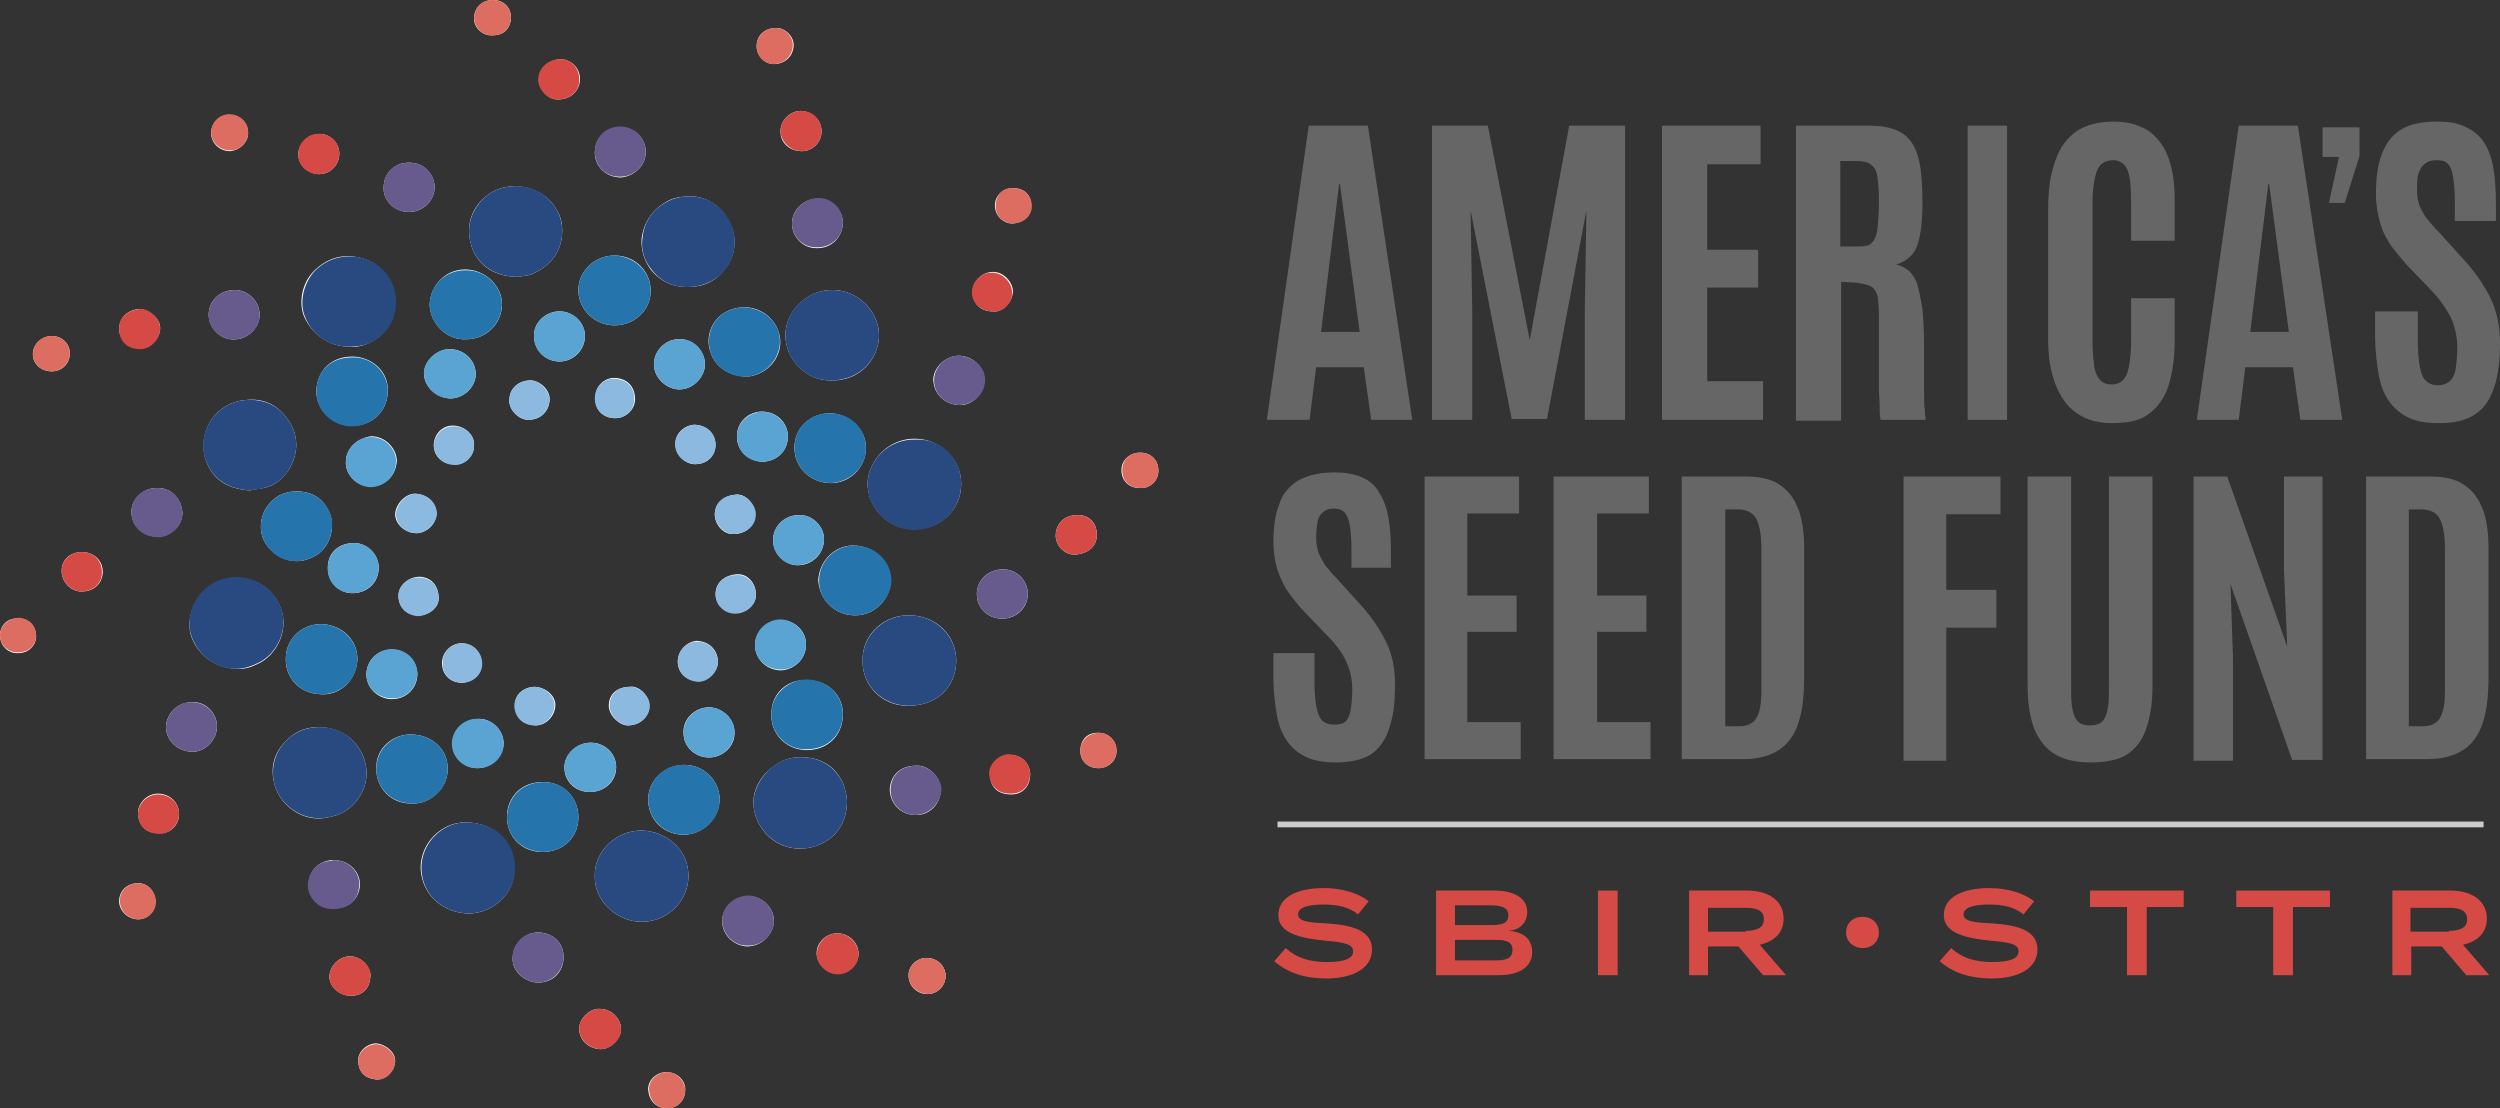 <?xml version="1.0" encoding="UTF-8" standalone="no"?>
<!-- Generator: Adobe Illustrator 25.4.1, SVG Export Plug-In . SVG Version: 6.00 Build 0)  -->

<svg
   version="1.1"
   id="Layer_1"
   x="0px"
   y="0px"
   viewBox="0 0 304.3 134.906"
   xml:space="preserve"
   sodipodi:docname="SBIR-STTR-Logo.svg"
   width="304.3"
   height="134.906"
   inkscape:version="1.3.2 (091e20e, 2023-11-25)"
   xmlns:inkscape="http://www.inkscape.org/namespaces/inkscape"
   xmlns:sodipodi="http://sodipodi.sourceforge.net/DTD/sodipodi-0.dtd"
   xmlns="http://www.w3.org/2000/svg"
   xmlns:svg="http://www.w3.org/2000/svg"><rect x="0" y="0" width="304.3" height="134.906" fill="#333333" stroke="none"/><defs
   id="defs155">
	
	
	
	
	
</defs><sodipodi:namedview
   id="namedview155"
   pagecolor="#ffffff"
   bordercolor="#000000"
   borderopacity="0.25"
   inkscape:showpageshadow="2"
   inkscape:pageopacity="0.0"
   inkscape:pagecheckerboard="0"
   inkscape:deskcolor="#d1d1d1"
   inkscape:zoom="0.82638889"
   inkscape:cx="393.88235"
   inkscape:cy="66.554622"
   inkscape:window-width="1312"
   inkscape:window-height="449"
   inkscape:window-x="0"
   inkscape:window-y="25"
   inkscape:window-maximized="0"
   inkscape:current-layer="Layer_1" />
<style
   type="text/css"
   id="style1">
	.st0{fill:#D64A46;}
	.st1{fill:#CC0000;}
	.st2{fill:#002E6D;}
	.st3{fill:#FFFFFF;}
	.st4{fill:#284A81;}
	.st5{fill:#2674AC;}
	.st6{fill:#5AA4D4;}
	.st7{fill:#665B8C;}
	.st8{fill:#8BB9DF;}
	.st9{fill:#DE6D61;}
	.st10{fill:#666666;}
	.st11{fill:#CCCCCC;}
</style>
<g
   id="g128"
   transform="translate(-3.1,-2.1)">
		<path
   class="st3"
   d="m 42,90.6 c -1.5,0 -2.7,0.4 -3.8,1.4 -1.5,1.4 -2.2,3 -1.8,5.1 0.5,2.9 3.5,5.2 6.6,4.5 1,-0.2 1.9,-0.5 2.7,-1.2 2,-1.7 2.6,-4.3 1.4,-6.7 -1.1,-2 -2.8,-3 -5.1,-3.1 z M 32,83.5 c 0.8,0.1 1.7,-0.2 2.5,-0.6 2.2,-1 3.8,-4 2.8,-6.7 -1.1,-3.1 -4.7,-4.7 -7.9,-3.2 -2.3,1.1 -3.7,3.9 -3.1,6.3 0.7,2.4 3,4.2 5.7,4.2 z m 72.3,-35.1 c 3.4,0.1 5.7,-2.5 5.8,-5.4 0,-3 -2.5,-5.5 -5.5,-5.6 -3.4,-0.1 -5.9,2.7 -5.9,5.5 0,2.9 2.5,5.6 5.6,5.5 z m -28.8,60.3 c -0.1,3.1 2.7,5.5 5.5,5.6 3.3,0.1 5.9,-2.5 5.9,-5.6 0,-3.2 -2.7,-5.4 -5.6,-5.5 -3.2,-0.1 -5.9,2.6 -5.8,5.5 z M 66.2,35.8 c 0.3,-0.1 1,-0.1 1.6,-0.3 2,-0.9 3.4,-2.3 3.7,-4.6 0.1,-1.1 0,-2.1 -0.5,-3 -1.1,-2.2 -3.4,-3.3 -5.8,-3.1 -1.2,0.1 -2.3,0.6 -3.2,1.4 -1.7,1.6 -2.2,3.6 -1.5,5.9 0.8,2.4 2.9,3.7 5.7,3.7 z m -20.5,8.5 c 0.7,0.1 1.5,-0.1 2.2,-0.4 C 50,43 51.3,41 51.2,38.7 51.1,36 49.3,33.9 46.6,33.4 c -2,-0.4 -3.8,0.2 -5.3,1.7 -1.4,1.4 -1.9,3.7 -1.2,5.5 1,2.2 3,3.7 5.6,3.7 z M 33.5,61.8 c 0.4,-0.1 1.1,-0.2 1.7,-0.3 1.4,-0.3 2.4,-1.2 3.1,-2.3 1.1,-1.9 1.2,-3.9 0,-5.8 -1.3,-2 -3.1,-2.9 -5.4,-2.6 -1.2,0.1 -2.3,0.6 -3.2,1.4 -1.8,1.6 -2.3,4.2 -1.4,6.3 0.9,2.1 2.6,3.1 5.2,3.3 z M 120.1,61 c 0,-2.9 -2.4,-5.4 -5.5,-5.5 -3.3,-0.1 -5.8,2.6 -5.9,5.4 0,3.1 2.6,5.6 5.5,5.6 3.4,0.1 5.9,-2.4 5.9,-5.5 z m -12,21.5 c -0.1,3 2.4,5.6 5.6,5.5 3.3,0 5.7,-2.1 5.8,-5.4 0,-3.1 -2.3,-5.4 -5.4,-5.6 -3.3,-0.2 -6.1,2.3 -6,5.5 z m -47.9,30.8 c 3,-0.1 5.7,-2.5 5.5,-5.7 -0.1,-3.1 -2.4,-5.3 -5.8,-5.4 -3,-0.1 -5.7,2.5 -5.6,5.7 0.2,3 2.5,5.3 5.9,5.4 z m 46,-13.5 c 0,-0.8 -0.2,-1.6 -0.5,-2.4 -0.9,-1.9 -2.4,-2.9 -4.4,-3.1 -1.9,-0.2 -3.5,0.4 -4.9,1.8 -1.4,1.5 -2,3.3 -1.3,5.4 1.2,3.4 4.8,4.8 8,3.3 2,-1 3,-2.7 3.1,-5 z M 87.5,26 c -1.3,0 -2.2,0.1 -3,0.5 -1.9,1 -3,2.5 -3.3,4.6 -0.1,1.4 0.3,2.7 1.1,3.8 1.3,1.6 3,2.3 5.1,2.1 1.6,-0.1 2.9,-0.8 3.9,-2.1 1.4,-1.6 1.6,-4.1 0.5,-5.9 -0.9,-1.8 -2.5,-2.8 -4.3,-3 z m -5.2,11.5 c 0,-2.4 -1.9,-4.3 -4.4,-4.3 -2.4,0 -4.4,1.9 -4.4,4.2 0,2.4 2,4.3 4.4,4.3 2.4,0 4.4,-1.8 4.4,-4.2 z m -22.5,5.9 c 2.5,0 4.4,-1.9 4.4,-4.3 0,-2.2 -2,-4.1 -4.3,-4.2 -2.6,-0.1 -4.4,2 -4.5,4.2 0,2.3 2,4.4 4.4,4.3 z M 46.6,82.5 C 46.7,80.2 45,78.4 42.7,78.1 40,77.8 38,79.8 37.9,82 c -0.2,2.4 1.5,4.5 4.2,4.6 2.3,0.2 4.3,-1.6 4.5,-4.1 z M 97,89.1 c -0.1,2.2 1.7,4.3 4.3,4.3 2.5,0 4.3,-1.7 4.4,-4.2 0.1,-2.4 -1.8,-4.3 -4.3,-4.3 -2.5,-0.2 -4.5,1.7 -4.4,4.2 z m -32.2,12.5 c 0.1,2.6 2,4.2 4.3,4.2 2.7,0 4.4,-1.9 4.4,-4.2 0,-2.6 -2,-4.3 -4.2,-4.3 -2.6,-0.1 -4.5,1.7 -4.5,4.3 z M 107.2,77 c 2.4,0 4.2,-2 4.3,-4 0.1,-2.5 -1.9,-4.5 -4.6,-4.5 -2.2,0 -4.1,1.9 -4.2,4.2 0.1,2.3 1.9,4.3 4.5,4.3 z m -68,-6.6 c 0.3,0 0.6,0 0.9,-0.1 1.6,-0.4 2.7,-1.3 3.2,-2.9 0.5,-1.6 0.1,-3.1 -1,-4.3 -1.4,-1.5 -4.4,-1.6 -5.9,-0.2 -1.4,1.2 -1.8,2.9 -1.4,4.4 0.5,1.7 2.3,3.1 4.2,3.1 z m 47.2,24.8 c -2.4,0 -4.5,1.9 -4.4,4.4 0.1,2.4 2,4.1 4.3,4.1 2.4,0 4.4,-2 4.4,-4.4 -0.1,-2.3 -2,-4.1 -4.3,-4.1 z m 17.7,-34.3 c 2.3,0.1 4.4,-1.8 4.4,-4.3 0,-2.3 -2,-4.1 -4.3,-4.2 -2.5,0 -4.4,1.8 -4.4,4.2 0,2.3 1.8,4.2 4.3,4.3 z M 50.3,49.7 c 0.1,-2.6 -2.2,-4.2 -4.3,-4.2 -2.6,0 -4.3,1.7 -4.4,4.2 0,2.3 2,4.2 4.3,4.2 2.5,0.1 4.4,-1.8 4.4,-4.2 z M 93.7,39.5 c -0.8,0 -1.6,0.2 -2.3,0.6 -1.7,0.9 -2.5,3.1 -1.8,4.9 0.7,2.2 3,3.1 4.8,2.9 2.6,-0.4 4.4,-3.1 3.4,-5.6 -0.6,-1.6 -2.2,-2.8 -4.1,-2.8 z M 53.3,99.9 c 2,0.1 4.3,-1.7 4.3,-4.2 0,-2.5 -2,-4.1 -4.3,-4.2 -2.4,-0.1 -4.5,1.7 -4.4,4.2 0,2.2 1.7,4.3 4.4,4.2 z M 71.2,40 c -1.7,0 -3.2,1.4 -3.1,3.1 0.1,1.8 1.5,3 3.1,3 1.7,0 3.1,-1.4 3.1,-3.1 0,-1.6 -1.4,-3 -3.1,-3 z m 18.2,54.3 c 1.7,0 3.2,-1.4 3.1,-3.1 0,-1.6 -1.5,-3 -3.1,-3 -1.7,0 -3.2,1.4 -3.1,3.1 0,1.8 1.5,3 3.1,3 z M 52.9,27.9 c 1.7,0 3.1,-1.4 3.1,-3 0,-1.5 -1.2,-3 -3.1,-3 -1.8,0 -3.1,1.3 -3.1,3 -0.1,1.5 1.2,3 3.1,3 z M 43,71.2 c 0,1.7 1.3,3.1 3,3.1 1.8,0 3.2,-1.3 3.2,-3.1 0,-1.6 -1.4,-3 -3,-3 -1.9,0 -3.2,1.2 -3.2,3 z M 31.5,43.4 c 1.6,0.1 3.2,-1.3 3.2,-3 0,-1.6 -1.4,-3 -3,-3 -1.8,0 -3.2,1.3 -3.2,3 0,1.8 1.7,3.1 3,3 z m 43.4,55.1 c 1.8,0 3.2,-1.3 3.2,-3 0,-1.7 -1.4,-3 -3.1,-3 -1.7,0 -3.2,1.4 -3.2,3 0,1.7 1.3,3 3.1,3 z m -9.4,20.2 c -0.1,1.7 1.6,3 3.1,3 1.8,0 3.1,-1.3 3.1,-3.1 0,-1.9 -1.5,-3 -3.1,-3 -1.9,0 -3.1,1.7 -3.1,3.1 z M 57.9,50.6 c 1.6,0 3,-1.3 3.1,-2.8 0.1,-1.6 -1.2,-3.2 -3.2,-3.2 -1.5,0 -3,1.4 -3.1,2.9 0,1.6 1.4,3 3.2,3.1 z m 27.9,-7.2 c -1.5,-0.1 -3.2,1.3 -3.1,3.2 0.1,1.6 1.6,2.9 3.1,2.9 1.8,0 3.2,-1.7 3.1,-3.2 -0.1,-1.6 -1.5,-3 -3.1,-2.9 z m 14.5,21.4 c -1.7,0 -3.2,1.4 -3.1,3.2 0.1,1.6 1.5,2.9 3,2.9 1.8,0 3.2,-1.4 3.2,-3.2 0,-1.5 -1.4,-3 -3.1,-2.9 z m 24.8,12.6 c 1.7,0 3.1,-1.3 3.1,-3 0,-1.7 -1.4,-3 -3,-3 -1.8,0 -3.2,1.3 -3.2,3 0,1.7 1.3,3 3.1,3 z M 64.4,92.6 c 0,-1.6 -1.4,-3 -3,-3 -1.8,0 -3.2,1.4 -3.2,3 0,1.7 1.4,3 3,3 1.9,0 3.2,-1.7 3.2,-3 z M 47.7,84.2 c 0,1.7 1.5,3 3.1,3 1.9,0 3.1,-1.5 3.1,-3 0,-1.7 -1.4,-3 -3.1,-3 -1.7,-0.1 -3.1,1.3 -3.1,3 z m 53.5,-3.6 c 0.1,-1.6 -1.4,-3.1 -3.1,-3 -1.6,0 -3.1,1.4 -3.1,3 0,1.8 1.5,3.1 3.2,3.1 1.5,-0.1 3,-1.3 3,-3.1 z m -19.5,-60 c 0,-1.7 -1.4,-3.1 -3.3,-3 -1.5,0.1 -2.9,1.2 -2.9,3.1 0,1.5 1.2,3 3.2,3 1.4,-0.1 3,-1.3 3,-3.1 z m 38.1,30.8 c 1.6,0.1 3,-1.3 3.1,-2.8 0.1,-1.9 -1.5,-3.2 -3.1,-3.2 -1.5,0 -3,1.3 -3.1,2.8 0,1.8 1.3,3.1 3.1,3.2 z M 99.5,29.3 c 0,1.6 1.3,3 2.9,3 2,0.1 3.2,-1.4 3.3,-3 0,-1.6 -1.3,-3 -2.9,-3 -1.9,-0.1 -3.3,1.4 -3.3,3 z m -2.2,84.9 c 0,-1.6 -1.4,-3 -3,-3 -2,0 -3.3,1.5 -3.3,3 0,1.7 1.4,3 3,3.1 2.1,0 3.3,-1.8 3.3,-3.1 z M 96,58.3 c 1.7,-0.1 3,-1.3 3,-3.1 0,-1.4 -1.1,-3 -3.2,-3 -1.5,0 -3,1.2 -3,3 0,1.8 1.4,3.1 3.2,3.1 z M 26.5,87.6 c -1.8,-0.1 -3.1,1.4 -3.2,2.9 0,1.7 1.3,3 3.1,3.1 1.6,0.1 3.1,-1.4 3.1,-3 0.1,-1.6 -1.4,-3.2 -3,-3 z m 88,13.7 c 1.7,0.1 3.2,-1.4 3.1,-3.2 -0.1,-1.5 -1.5,-2.9 -3,-2.8 -2.2,0 -3.2,1.5 -3.2,3 0.1,1.7 1.4,3 3.1,3 z m -70.7,5.5 c -0.1,0 -0.2,0 -0.3,0 -1.5,0.1 -2.6,1.1 -2.8,2.6 -0.2,1.3 0.7,2.8 2,3.1 0.5,0.1 1.1,0.2 1.7,0.1 1.4,-0.2 2.3,-1.2 2.5,-2.5 0.2,-1.8 -1.3,-3.3 -3.1,-3.3 z m 1.4,-48.5 c -0.1,1.4 1.2,3.1 3.2,3 1.6,-0.1 2.9,-1.3 3,-3.1 0,-1.5 -1.4,-3 -3.1,-3 -1.7,0.2 -3.1,1.5 -3.1,3.1 z m -23.1,3.2 c -1.4,0 -3,1.2 -3,2.9 0,1.7 1.4,3.1 3.3,3 1.2,0 2.9,-1.1 2.9,-2.9 -0.1,-1.6 -1.3,-3.1 -3.2,-3 z m 54,63.4 c -1.1,-0.1 -2.5,1.1 -2.5,2.4 0,1.4 1.1,2.4 2.5,2.5 1.2,0.1 2.6,-1.2 2.6,-2.5 -0.1,-1.3 -1.2,-2.4 -2.6,-2.4 z m 28.9,-9.2 c -1.3,0 -2.5,1.1 -2.5,2.4 0,1.3 1.2,2.5 2.6,2.5 1.3,0 2.5,-1.1 2.5,-2.4 0,-1.3 -1.1,-2.5 -2.6,-2.5 z m -4.3,-95.2 c 1.3,0 2.4,-1.1 2.4,-2.4 0,-1.3 -1,-2.4 -2.5,-2.5 -1.3,0 -2.5,1.1 -2.5,2.5 0,1.4 1.1,2.4 2.6,2.4 z M 71.1,14.2 c 1.6,0 2.6,-1.2 2.6,-2.5 0,-1.4 -1.2,-2.4 -2.4,-2.4 -1.5,0.1 -2.6,1.2 -2.6,2.6 0,1.1 1.2,2.4 2.4,2.3 z m -26.7,6.6 c 0,-1.3 -1.1,-2.4 -2.4,-2.4 -1.3,0 -2.5,1.1 -2.6,2.4 0,1.4 1.1,2.4 2.5,2.5 1.4,0 2.5,-1.1 2.5,-2.5 z m 89.8,44 c -1.7,0 -2.6,1.2 -2.6,2.5 0,1.3 1.2,2.4 2.4,2.3 1.6,-0.1 2.7,-1.1 2.6,-2.5 0,-1.4 -1.1,-2.4 -2.4,-2.3 z M 24.9,101.2 c 0,-1.4 -1.1,-2.5 -2.6,-2.5 -1.3,0 -2.5,1.2 -2.4,2.5 0.1,1.3 0.9,2.4 2.7,2.3 1.2,0.1 2.3,-1 2.3,-2.3 z M 10.6,71.6 c 0,1.3 1.1,2.5 2.4,2.5 1.7,0 2.5,-1.1 2.6,-2.2 0.1,-1.6 -1.1,-2.5 -2.3,-2.6 -1.6,-0.1 -2.7,0.9 -2.7,2.3 z m 9.5,-31.9 c -1.3,0.1 -2.5,0.9 -2.5,2.5 0.1,1.3 1,2.2 2.6,2.3 1.2,0 2.4,-1.2 2.4,-2.5 0,-1.1 -1.3,-2.2 -2.5,-2.3 z m 28.1,81.2 c 0,-1.2 -1.2,-2.4 -2.5,-2.4 -1.3,0 -2.5,1.2 -2.5,2.5 0,1.2 1.2,2.3 2.6,2.3 1.5,0 2.3,-0.9 2.4,-2.4 z M 128.5,96.3 C 128.4,95 127.5,94 126,94 c -1.3,0 -2.5,1.2 -2.4,2.5 0.1,1.4 0.9,2.3 2.6,2.3 1.3,0 2.3,-0.9 2.3,-2.5 z M 123.9,40 c 1.1,0.2 2.4,-1 2.5,-2.4 0,-1.1 -1.1,-2.5 -2.6,-2.4 -1.2,0.1 -2.3,1.1 -2.3,2.4 0,1.5 1,2.4 2.4,2.4 z M 78,53 c 1.3,0 2.5,-1.1 2.4,-2.5 -0.1,-1.5 -1.1,-2.4 -2.6,-2.4 -1,0 -2.3,0.9 -2.2,2.4 C 75.5,52 76.5,53 78,53 Z M 65.1,50.8 c -0.1,1.1 1.1,2.4 2.3,2.4 1.5,0 2.5,-1 2.6,-2.4 0.1,-1.3 -1.3,-2.4 -2.3,-2.4 -1.5,0 -2.6,1 -2.6,2.4 z m 25,13.9 c 0,1.3 1.1,2.5 2.3,2.4 1.5,0 2.6,-1 2.6,-2.4 0,-1.2 -1.1,-2.5 -2.3,-2.4 -1.4,0.1 -2.5,0.9 -2.6,2.4 z M 53.8,67 c 1,0 2.4,-0.9 2.4,-2.4 0,-1.3 -1,-2.3 -2.5,-2.4 -1.2,-0.1 -2.5,1.3 -2.5,2.5 0,1.2 1.2,2.3 2.6,2.3 z M 87.7,53.8 c -1.2,0 -2.4,1 -2.4,2.3 0,1.5 1.3,2.5 2.4,2.5 1.4,0 2.4,-0.9 2.5,-2.3 0,-1.4 -1,-2.4 -2.5,-2.5 z m -2.1,28.8 c 0,1.4 1,2.3 2.5,2.4 1.1,0 2.4,-1.2 2.4,-2.4 -0.1,-1.4 -1,-2.4 -2.6,-2.5 -1.2,0.1 -2.3,1.2 -2.3,2.5 z M 59.3,80.4 c -1.3,0 -2.4,1.1 -2.4,2.4 0,1.4 1,2.4 2.4,2.4 1.3,0 2.4,-1.1 2.4,-2.3 0,-1.4 -1,-2.5 -2.4,-2.5 z m 1.5,-24.1 c 0.1,-1.2 -1.1,-2.4 -2.6,-2.4 -1.3,0 -2.3,1.1 -2.3,2.4 0,1.2 0.9,2.3 2.6,2.3 1.2,0.1 2.3,-1 2.3,-2.3 z m 34.3,18.1 c 0,-1.3 -1,-2.5 -2.3,-2.4 -1.5,0.1 -2.6,1 -2.6,2.4 0,1.3 1.2,2.3 2.4,2.3 1.3,0.1 2.6,-1 2.5,-2.3 z M 79.8,85.7 c -1.6,0 -2.6,0.9 -2.6,2.3 0,1.2 1.3,2.4 2.3,2.4 1.5,0 2.6,-1 2.6,-2.4 0.1,-1.2 -1.3,-2.5 -2.3,-2.3 z M 51.6,74.6 c 0,1.6 1.2,2.4 2.3,2.4 1.4,0.1 2.7,-1 2.6,-2.2 -0.1,-1.5 -0.9,-2.4 -2.3,-2.5 -1.4,0 -2.6,1.1 -2.6,2.3 z m 16.5,11.1 c -1.4,0.1 -2.4,1 -2.3,2.4 0.1,1.3 1,2.2 2.5,2.3 1.3,0 2.4,-1.2 2.4,-2.5 0,-1.2 -1.3,-2.2 -2.6,-2.2 z m -48.2,23.9 c -1.3,0 -2.3,0.9 -2.3,2.2 0,1.2 1.1,2.2 2.3,2.2 1.2,0 2.1,-1 2.1,-2.2 0,-1.2 -0.9,-2.2 -2.1,-2.2 z M 126.4,25 c -1.2,0 -2.2,0.9 -2.2,2.1 0,1.4 1.2,2.2 2,2.2 1.4,0 2.4,-0.9 2.4,-2.1 0.1,-1.3 -0.8,-2.2 -2.2,-2.2 z M 95.2,7.7 c 0,1.2 1,2.2 2.1,2.2 1.2,0 2.3,-0.8 2.4,-2.2 0.1,-1.1 -1,-2.2 -2.1,-2.2 -1.4,0 -2.4,0.9 -2.4,2.2 z M 33.3,18.3 c 0,-1.2 -1,-2.2 -2.3,-2.2 -1.2,0 -2.2,1 -2.2,2.2 0,1.2 1,2.2 2.3,2.2 1.2,-0.1 2.2,-1.1 2.2,-2.2 z m 101.3,75.2 c 0,1.3 1,2.1 2.2,2.1 1.1,0 2.2,-0.8 2.2,-2.1 0,-1.2 -1,-2.2 -2.1,-2.2 -1.4,-0.1 -2.3,0.8 -2.3,2.2 z m -48.1,41.3 c 0.1,-1 -0.8,-2.2 -2.3,-2.2 -1.2,0 -2.3,1 -2.2,2.2 0.1,1.2 0.9,2.2 2.3,2.2 1.3,0 2.2,-1 2.2,-2.2 z m 57.6,-75.4 c 0,-1.3 -0.9,-2.2 -2.2,-2.2 -1.3,0 -2.3,0.9 -2.3,2.1 0,1.4 1,2.2 2.2,2.2 1.3,0.1 2.3,-0.9 2.3,-2.1 z M 65.3,4.3 c 0,-1.3 -0.9,-2.2 -2.2,-2.2 -1.2,0 -2.2,0.8 -2.3,2.1 -0.1,1.2 1,2.3 2.3,2.2 1.2,0 2.1,-0.7 2.2,-2.1 z m 48.4,116.6 c 0,1.2 1,2.2 2.3,2.2 1.2,0 2.2,-1 2.2,-2.2 0,-1.2 -1,-2.2 -2.3,-2.2 -1.3,0 -2.3,1.1 -2.2,2.2 z M 9.4,47.3 c 1.3,0 2.2,-1 2.2,-2.2 0,-1.2 -1,-2.1 -2.2,-2.1 -1.2,0 -2.3,1 -2.3,2.2 0,1.2 1,2.1 2.3,2.1 z M 3.1,79.4 c 0,1.5 1.2,2.2 2,2.2 1.6,0.1 2.4,-1.1 2.4,-2 0,-1.3 -0.9,-2.2 -2,-2.2 -1.5,-0.2 -2.4,0.9 -2.4,2 z M 49,133.5 c 1.1,0 2.2,-1.1 2.2,-2.3 0,-1 -1.1,-2 -2.3,-2.1 -1.1,0 -2.3,1 -2.2,2.2 0.1,1.4 0.9,2.1 2.3,2.2 z"
   id="path43" />
		<g
   id="g55">
			<path
   class="st4"
   d="m 42,90.6 c 2.3,0 4,1.1 5.1,3.1 1.2,2.4 0.6,5 -1.4,6.7 -0.8,0.7 -1.7,1 -2.7,1.2 -3.1,0.6 -6.1,-1.6 -6.6,-4.5 -0.3,-2 0.3,-3.7 1.8,-5.1 1,-0.9 2.3,-1.4 3.8,-1.4 z"
   id="path44" />
			<path
   class="st4"
   d="m 32,83.5 c -2.7,0.1 -5,-1.8 -5.7,-4.3 -0.6,-2.4 0.7,-5.2 3.1,-6.3 3.2,-1.5 6.8,0.2 7.9,3.2 1,2.7 -0.6,5.7 -2.8,6.7 -0.8,0.4 -1.7,0.7 -2.5,0.7 z"
   id="path45" />
			<path
   class="st4"
   d="m 104.3,48.4 c -3.2,0.1 -5.6,-2.6 -5.6,-5.5 0,-2.9 2.5,-5.6 5.9,-5.5 3,0.1 5.5,2.6 5.5,5.6 -0.1,2.9 -2.4,5.4 -5.8,5.4 z"
   id="path46" />
			<path
   class="st4"
   d="m 75.5,108.7 c -0.1,-2.9 2.6,-5.6 5.8,-5.5 2.9,0.1 5.6,2.3 5.6,5.5 0,3.1 -2.6,5.7 -5.9,5.6 -2.8,-0.1 -5.6,-2.5 -5.5,-5.6 z"
   id="path47" />
			<path
   class="st4"
   d="m 66.2,35.8 c -2.7,0 -4.9,-1.3 -5.7,-3.7 -0.7,-2.2 -0.2,-4.2 1.5,-5.9 0.9,-0.8 2,-1.3 3.2,-1.4 2.4,-0.3 4.7,0.9 5.8,3.1 0.5,1 0.6,2 0.5,3 -0.3,2.3 -1.7,3.7 -3.7,4.6 -0.6,0.2 -1.3,0.2 -1.6,0.3 z"
   id="path48" />
			<path
   class="st4"
   d="m 45.7,44.3 c -2.6,0 -4.6,-1.4 -5.5,-3.7 -0.7,-1.8 -0.1,-4.1 1.2,-5.5 1.5,-1.5 3.3,-2 5.3,-1.7 2.7,0.5 4.5,2.6 4.6,5.3 0.1,2.3 -1.2,4.3 -3.3,5.2 -0.8,0.3 -1.6,0.4 -2.3,0.4 z"
   id="path49" />
			<path
   class="st4"
   d="m 33.5,61.8 c -2.5,-0.2 -4.3,-1.2 -5.2,-3.3 -1,-2.1 -0.4,-4.7 1.4,-6.3 0.9,-0.8 2,-1.3 3.2,-1.4 2.4,-0.2 4.2,0.7 5.4,2.6 1.2,1.9 1.1,3.9 0,5.8 -0.7,1.2 -1.8,2 -3.1,2.3 -0.6,0.2 -1.3,0.2 -1.7,0.3 z"
   id="path50" />
			<path
   class="st4"
   d="m 120.1,61 c 0,3.1 -2.5,5.7 -5.9,5.6 -2.9,-0.1 -5.5,-2.5 -5.5,-5.6 0,-2.8 2.5,-5.5 5.9,-5.4 3.2,-0.1 5.5,2.4 5.5,5.4 z"
   id="path51" />
			<path
   class="st4"
   d="m 108.1,82.5 c -0.1,-3.1 2.7,-5.7 6,-5.5 3,0.2 5.4,2.5 5.4,5.6 -0.1,3.3 -2.5,5.4 -5.8,5.4 -3.2,0 -5.7,-2.5 -5.6,-5.5 z"
   id="path52" />
			<path
   class="st4"
   d="m 60.2,113.3 c -3.4,-0.1 -5.7,-2.4 -5.8,-5.4 -0.1,-3.2 2.6,-5.8 5.6,-5.7 3.4,0.1 5.7,2.3 5.8,5.4 0.1,3.2 -2.6,5.6 -5.6,5.7 z"
   id="path53" />
			<path
   class="st4"
   d="m 106.2,99.8 c -0.1,2.3 -1.1,4 -3.1,5 -3.1,1.5 -6.8,0.1 -8,-3.3 -0.7,-2 -0.1,-3.8 1.3,-5.4 1.3,-1.4 3,-2 4.9,-1.8 2,0.2 3.5,1.3 4.4,3.1 0.3,0.8 0.5,1.6 0.5,2.4 z"
   id="path54" />
			<path
   class="st4"
   d="m 87.5,26 c 1.8,0.2 3.4,1.1 4.4,3 1,1.8 0.8,4.3 -0.5,5.9 -1,1.2 -2.3,1.9 -3.9,2.1 -2.1,0.2 -3.8,-0.4 -5.1,-2.1 -0.9,-1.1 -1.3,-2.4 -1.1,-3.8 0.2,-2.2 1.4,-3.7 3.3,-4.6 0.8,-0.4 1.7,-0.5 2.9,-0.5 z"
   id="path55" />
		</g>
		<g
   id="g67">
			<path
   class="st5"
   d="m 82.3,37.5 c 0,2.4 -2,4.2 -4.4,4.2 -2.4,0 -4.4,-1.9 -4.4,-4.3 0,-2.3 2,-4.2 4.4,-4.2 2.4,0.1 4.4,1.9 4.4,4.3 z"
   id="path56" />
			<path
   class="st5"
   d="m 59.8,43.4 c -2.4,0.1 -4.4,-2 -4.4,-4.2 0,-2.3 1.9,-4.3 4.5,-4.2 2.3,0 4.3,1.9 4.3,4.2 -0.1,2.4 -2,4.2 -4.4,4.2 z"
   id="path57" />
			<path
   class="st5"
   d="m 46.6,82.5 c -0.1,2.4 -2.1,4.2 -4.5,4.1 -2.7,-0.1 -4.4,-2.2 -4.2,-4.6 0.1,-2.2 2.1,-4.2 4.8,-3.9 2.2,0.3 4,2.1 3.9,4.4 z"
   id="path58" />
			<path
   class="st5"
   d="m 97,89.1 c -0.1,-2.4 2,-4.3 4.4,-4.3 2.4,0.1 4.3,1.9 4.3,4.3 -0.1,2.5 -1.9,4.2 -4.4,4.2 -2.6,0.1 -4.4,-2.1 -4.3,-4.2 z"
   id="path59" />
			<path
   class="st5"
   d="m 64.8,101.6 c 0.1,-2.6 1.9,-4.3 4.5,-4.3 2.3,0 4.2,1.7 4.2,4.3 0,2.3 -1.7,4.2 -4.4,4.2 -2.4,-0.1 -4.2,-1.7 -4.3,-4.2 z"
   id="path60" />
			<path
   class="st5"
   d="m 107.2,77 c -2.6,0 -4.5,-2 -4.4,-4.3 0,-2.3 2,-4.2 4.2,-4.2 2.7,0 4.7,2 4.6,4.5 -0.2,2 -2,4 -4.4,4 z"
   id="path61" />
			<path
   class="st5"
   d="m 39.2,70.4 c -2,0.1 -3.7,-1.4 -4.2,-3.1 -0.4,-1.5 0,-3.2 1.4,-4.4 1.5,-1.4 4.5,-1.3 5.9,0.2 1.2,1.2 1.5,2.7 1,4.3 -0.5,1.6 -1.6,2.5 -3.2,2.9 -0.3,0.1 -0.6,0.1 -0.9,0.1 z"
   id="path62" />
			<path
   class="st5"
   d="m 86.4,95.2 c 2.3,0 4.2,1.8 4.3,4.1 0.1,2.4 -1.9,4.4 -4.4,4.4 -2.3,0 -4.2,-1.8 -4.3,-4.1 -0.1,-2.5 2,-4.5 4.4,-4.4 z"
   id="path63" />
			<path
   class="st5"
   d="m 104.1,60.9 c -2.5,-0.1 -4.3,-2 -4.3,-4.3 0,-2.4 1.9,-4.3 4.4,-4.2 2.3,0 4.3,1.8 4.3,4.2 0.1,2.4 -2.1,4.3 -4.4,4.3 z"
   id="path64" />
			<path
   class="st5"
   d="m 50.3,49.7 c 0,2.4 -1.9,4.3 -4.4,4.3 -2.3,0 -4.3,-1.9 -4.3,-4.2 0,-2.6 1.8,-4.2 4.4,-4.2 2.1,-0.1 4.3,1.6 4.3,4.1 z"
   id="path65" />
			<path
   class="st5"
   d="m 93.7,39.5 c 1.9,0.1 3.5,1.2 4.1,2.8 0.9,2.5 -0.9,5.2 -3.4,5.6 -1.8,0.3 -4.1,-0.7 -4.8,-2.9 -0.6,-1.8 0.1,-4 1.8,-4.9 0.7,-0.4 1.5,-0.6 2.3,-0.6 z"
   id="path66" />
			<path
   class="st5"
   d="m 53.3,99.9 c -2.7,0 -4.4,-2 -4.4,-4.2 0,-2.5 2.1,-4.3 4.4,-4.2 2.3,0.1 4.3,1.7 4.3,4.2 0,2.6 -2.3,4.3 -4.3,4.2 z"
   id="path67" />
		</g>
		<g
   id="g80">
			<path
   class="st6"
   d="m 57.9,50.6 c -1.8,0 -3.2,-1.5 -3.2,-3.1 0,-1.5 1.5,-2.9 3.1,-2.9 2,0 3.3,1.6 3.2,3.2 -0.1,1.5 -1.5,2.8 -3.1,2.8 z"
   id="path68" />
			<g
   id="g79">
				<path
   class="st6"
   d="m 71.2,40 c 1.7,0 3.1,1.3 3.1,3 0,1.6 -1.4,3.1 -3.1,3.1 -1.6,0 -3.1,-1.2 -3.1,-3 C 68,41.4 69.5,40 71.2,40 Z"
   id="path69" />
				<path
   class="st6"
   d="m 89.4,94.3 c -1.6,0 -3.1,-1.2 -3.1,-3 0,-1.7 1.4,-3.1 3.1,-3.1 1.7,0 3.1,1.4 3.1,3 0,1.7 -1.4,3.1 -3.1,3.1 z"
   id="path70" />
				<path
   class="st6"
   d="m 43,71.2 c 0,-1.7 1.3,-3 3.2,-3 1.7,0 3,1.4 3,3 0,1.7 -1.4,3.1 -3.2,3.1 -1.8,0 -3.1,-1.4 -3,-3.1 z"
   id="path71" />
				<path
   class="st6"
   d="m 74.9,98.5 c -1.7,0 -3.1,-1.3 -3.1,-3 0,-1.6 1.4,-3 3.2,-3 1.7,0 3.1,1.4 3.1,3 -0.1,1.7 -1.4,3 -3.2,3 z"
   id="path72" />
				<path
   class="st6"
   d="m 85.8,43.4 c 1.6,-0.1 3.1,1.3 3.1,2.9 0.1,1.5 -1.3,3.2 -3.1,3.2 -1.5,0 -3,-1.3 -3.1,-2.9 -0.1,-1.9 1.6,-3.3 3.1,-3.2 z"
   id="path73" />
				<path
   class="st6"
   d="m 100.3,64.8 c 1.7,-0.1 3.1,1.4 3.1,2.9 0,1.7 -1.3,3.1 -3.2,3.2 -1.6,0 -3,-1.3 -3,-2.9 -0.1,-1.8 1.4,-3.2 3.1,-3.2 z"
   id="path74" />
				<path
   class="st6"
   d="m 64.4,92.6 c 0.1,1.4 -1.2,3.1 -3.3,3 -1.6,0 -3,-1.3 -3,-3 0,-1.6 1.4,-3.1 3.2,-3 1.7,0 3.1,1.3 3.1,3 z"
   id="path75" />
				<path
   class="st6"
   d="m 47.7,84.2 c 0,-1.7 1.4,-3.1 3.1,-3.1 1.7,0 3.1,1.3 3.1,3 0,1.5 -1.2,3.1 -3.1,3 -1.6,0 -3.1,-1.2 -3.1,-2.9 z"
   id="path76" />
				<path
   class="st6"
   d="m 101.2,80.6 c 0,1.8 -1.5,3 -3,3 -1.8,0 -3.3,-1.3 -3.2,-3.1 0,-1.6 1.4,-3 3.1,-3 1.6,0 3.2,1.5 3.1,3.1 z"
   id="path77" />
				<path
   class="st6"
   d="m 96,58.3 c -1.9,0 -3.2,-1.3 -3.2,-3.1 0,-1.7 1.5,-2.9 3,-3 2,0 3.2,1.6 3.2,3 0,1.8 -1.3,3 -3,3.1 z"
   id="path78" />
				<path
   class="st6"
   d="m 45.2,58.3 c 0,-1.6 1.4,-3 3,-3 1.7,-0.1 3.2,1.5 3.1,3 0,1.7 -1.3,3 -3,3.1 -1.9,0 -3.2,-1.7 -3.1,-3.1 z"
   id="path79" />
			</g>
		</g>
		<g
   id="g91">
			<path
   class="st7"
   d="m 52.9,27.9 c -1.9,0 -3.2,-1.4 -3.1,-3 0,-1.8 1.3,-3 3.1,-3 2,0 3.1,1.5 3.1,3 0,1.6 -1.4,3 -3.1,3 z"
   id="path80" />
			<path
   class="st7"
   d="m 31.5,43.4 c -1.3,0.1 -3.1,-1.2 -3,-3 0,-1.7 1.4,-3 3.2,-3 1.6,0 3,1.4 3,3 0.1,1.6 -1.5,3.1 -3.2,3 z"
   id="path81" />
			<path
   class="st7"
   d="m 65.5,118.7 c -0.1,-1.4 1.1,-3.1 3.1,-3.1 1.6,0 3.1,1.1 3.1,3 0,1.7 -1.4,3.1 -3.1,3.1 -1.5,0 -3.2,-1.3 -3.1,-3 z"
   id="path82" />
			<path
   class="st7"
   d="m 125.1,77.4 c -1.8,0 -3.1,-1.3 -3.1,-3 0,-1.7 1.4,-3 3.2,-3 1.6,0 3,1.3 3,3 0,1.6 -1.4,3 -3.1,3 z"
   id="path83" />
			<path
   class="st7"
   d="m 81.7,20.6 c 0,1.8 -1.6,3 -3,3 -2,0.1 -3.2,-1.4 -3.2,-3 0,-1.9 1.4,-3 2.9,-3.1 1.8,-0.1 3.3,1.3 3.3,3.1 z"
   id="path84" />
			<path
   class="st7"
   d="m 119.8,51.4 c -1.8,-0.1 -3.1,-1.4 -3,-3.2 0.1,-1.5 1.5,-2.9 3.1,-2.8 1.6,0.1 3.3,1.4 3.1,3.2 -0.1,1.5 -1.5,2.8 -3.2,2.8 z"
   id="path85" />
			<path
   class="st7"
   d="m 99.5,29.3 c 0,-1.6 1.4,-3.1 3.3,-3.1 1.6,0 2.9,1.4 2.9,3 0,1.6 -1.3,3.1 -3.3,3 -1.6,0 -2.9,-1.3 -2.9,-2.9 z"
   id="path86" />
			<path
   class="st7"
   d="m 97.3,114.2 c 0.1,1.3 -1.2,3.1 -3.3,3 -1.6,0 -3,-1.4 -3,-3.1 0,-1.5 1.3,-3 3.3,-3 1.6,0.1 3,1.5 3,3.1 z"
   id="path87" />
			<path
   class="st7"
   d="m 26.5,87.6 c 1.6,-0.1 3.1,1.4 3,3 0,1.6 -1.5,3.1 -3.1,3 -1.8,-0.1 -3.1,-1.4 -3.1,-3.1 0.1,-1.5 1.5,-3.1 3.2,-2.9 z"
   id="path88" />
			<path
   class="st7"
   d="m 114.5,101.3 c -1.6,0 -3,-1.3 -3,-3 0,-1.6 1,-3 3.2,-3 1.5,0 2.9,1.4 3,2.8 0,1.7 -1.5,3.2 -3.2,3.2 z"
   id="path89" />
			<path
   class="st7"
   d="m 43.8,106.8 c 1.8,0 3.3,1.6 3,3.4 -0.2,1.3 -1,2.3 -2.5,2.5 -0.5,0.1 -1.1,0.1 -1.7,-0.1 -1.3,-0.4 -2.2,-1.8 -2,-3.1 0.2,-1.5 1.3,-2.6 2.8,-2.6 0.2,-0.1 0.3,-0.1 0.4,-0.1 z"
   id="path90" />
			<path
   class="st7"
   d="m 22.1,61.5 c 2,-0.1 3.2,1.5 3.2,3.1 0,1.8 -1.7,2.9 -2.9,2.9 -1.9,0 -3.3,-1.3 -3.3,-3 -0.1,-1.9 1.6,-3 3,-3 z"
   id="path91" />
		</g>
		<g
   id="g103">
			<path
   class="st0"
   d="m 76.1,124.9 c 1.4,0 2.5,1.1 2.6,2.4 0.1,1.3 -1.3,2.6 -2.6,2.5 -1.4,-0.1 -2.5,-1.2 -2.5,-2.5 0,-1.3 1.4,-2.5 2.5,-2.4 z"
   id="path92" />
			<path
   class="st0"
   d="m 105,115.7 c 1.4,0 2.6,1.2 2.6,2.6 0,1.3 -1.2,2.4 -2.5,2.4 -1.4,0 -2.6,-1.2 -2.6,-2.5 0.1,-1.4 1.2,-2.5 2.5,-2.5 z"
   id="path93" />
			<path
   class="st0"
   d="m 100.7,20.5 c -1.4,0 -2.5,-1.1 -2.6,-2.4 0,-1.4 1.2,-2.5 2.5,-2.5 1.5,0 2.5,1.1 2.5,2.5 0,1.3 -1.1,2.4 -2.4,2.4 z"
   id="path94" />
			<path
   class="st0"
   d="m 71.1,14.2 c -1.2,0.2 -2.4,-1.1 -2.5,-2.3 0,-1.4 1,-2.5 2.6,-2.6 1.3,-0.1 2.4,1 2.4,2.4 0.1,1.3 -0.9,2.5 -2.5,2.5 z"
   id="path95" />
			<path
   class="st0"
   d="m 44.4,20.8 c 0,1.4 -1.1,2.5 -2.5,2.5 -1.4,0 -2.6,-1.1 -2.5,-2.5 0,-1.3 1.2,-2.5 2.6,-2.4 1.4,0 2.4,1.1 2.4,2.4 z"
   id="path96" />
			<path
   class="st0"
   d="m 134.2,64.8 c 1.3,-0.1 2.4,1 2.4,2.3 0.1,1.4 -1,2.4 -2.6,2.5 -1.2,0.1 -2.4,-1 -2.4,-2.3 0,-1.3 0.9,-2.5 2.6,-2.5 z"
   id="path97" />
			<path
   class="st0"
   d="m 24.9,101.2 c 0,1.2 -1.1,2.4 -2.3,2.4 -1.8,0 -2.6,-1 -2.7,-2.3 -0.1,-1.3 1.1,-2.5 2.4,-2.5 1.5,0 2.6,1 2.6,2.4 z"
   id="path98" />
			<path
   class="st0"
   d="m 10.6,71.6 c 0,-1.3 1.1,-2.4 2.6,-2.3 1.2,0 2.4,1 2.3,2.6 0,1.1 -0.9,2.2 -2.6,2.2 -1.2,-0.1 -2.3,-1.2 -2.3,-2.5 z"
   id="path99" />
			<path
   class="st0"
   d="m 20.1,39.7 c 1.3,0 2.5,1.2 2.5,2.4 0,1.3 -1.2,2.5 -2.4,2.5 -1.6,0 -2.5,-0.9 -2.6,-2.3 -0.1,-1.7 1.1,-2.4 2.5,-2.6 z"
   id="path100" />
			<path
   class="st0"
   d="m 48.2,120.9 c -0.1,1.5 -0.9,2.4 -2.4,2.4 -1.4,0.1 -2.6,-1.1 -2.6,-2.3 0,-1.3 1.2,-2.5 2.5,-2.5 1.3,0 2.6,1.2 2.5,2.4 z"
   id="path101" />
			<path
   class="st0"
   d="m 128.5,96.3 c -0.1,1.6 -1,2.4 -2.4,2.4 -1.6,0 -2.4,-0.9 -2.6,-2.3 -0.1,-1.3 1.2,-2.5 2.4,-2.5 1.7,0.1 2.5,1.1 2.6,2.4 z"
   id="path102" />
			<path
   class="st0"
   d="m 123.9,40 c -1.4,0 -2.5,-1 -2.5,-2.3 0,-1.3 1.1,-2.4 2.3,-2.4 1.5,-0.1 2.6,1.3 2.6,2.4 0.1,1.3 -1.2,2.5 -2.4,2.3 z"
   id="path103" />
		</g>
		<g
   id="g115">
			<path
   class="st8"
   d="m 78,53 c -1.5,0 -2.5,-1 -2.5,-2.4 0,-1.5 1.2,-2.4 2.2,-2.4 1.6,0 2.6,0.9 2.6,2.4 0.1,1.3 -1,2.4 -2.3,2.4 z"
   id="path104" />
			<path
   class="st8"
   d="m 65.1,50.8 c 0,-1.4 1.1,-2.4 2.6,-2.4 1,0 2.3,1.2 2.3,2.4 -0.1,1.4 -1.1,2.4 -2.6,2.4 -1.2,0 -2.4,-1.3 -2.3,-2.4 z"
   id="path105" />
			<path
   class="st8"
   d="m 90.1,64.7 c 0,-1.5 1.1,-2.3 2.7,-2.4 1.1,0 2.3,1.2 2.3,2.4 0,1.4 -1.1,2.3 -2.6,2.4 -1.2,0.1 -2.4,-1.2 -2.4,-2.4 z"
   id="path106" />
			<path
   class="st8"
   d="m 53.8,67 c -1.4,0 -2.5,-1.1 -2.5,-2.3 0,-1.2 1.3,-2.6 2.5,-2.5 1.4,0.1 2.4,1.1 2.5,2.4 C 56.2,66 54.8,67 53.8,67 Z"
   id="path107" />
			<path
   class="st8"
   d="m 87.7,53.8 c 1.5,0.1 2.5,1.1 2.5,2.5 0,1.4 -1.1,2.3 -2.5,2.3 -1.1,0 -2.5,-1 -2.4,-2.5 0,-1.3 1.3,-2.3 2.4,-2.3 z"
   id="path108" />
			<path
   class="st8"
   d="m 85.6,82.6 c 0,-1.3 1.1,-2.4 2.3,-2.4 1.5,0 2.5,1 2.6,2.5 0,1.2 -1.2,2.4 -2.4,2.4 C 86.6,85 85.6,84 85.6,82.6 Z"
   id="path109" />
			<path
   class="st8"
   d="m 59.3,80.4 c 1.4,0 2.5,1.1 2.5,2.5 0,1.3 -1.1,2.3 -2.4,2.3 -1.5,0 -2.5,-1 -2.4,-2.4 -0.1,-1.3 1,-2.4 2.3,-2.4 z"
   id="path110" />
			<path
   class="st8"
   d="m 60.8,56.3 c 0.1,1.3 -1.1,2.4 -2.3,2.4 -1.6,0 -2.5,-1.1 -2.6,-2.3 0,-1.3 1.1,-2.4 2.3,-2.4 1.5,-0.1 2.7,1.1 2.6,2.3 z"
   id="path111" />
			<path
   class="st8"
   d="m 95.1,74.4 c 0.1,1.3 -1.2,2.4 -2.5,2.4 -1.3,0 -2.4,-1 -2.4,-2.3 0,-1.5 1.1,-2.4 2.6,-2.4 1.2,-0.1 2.3,1 2.3,2.3 z"
   id="path112" />
			<path
   class="st8"
   d="m 79.8,85.7 c 1,-0.1 2.4,1.1 2.4,2.3 0,1.3 -1.1,2.3 -2.6,2.4 -1,0 -2.3,-1.1 -2.3,-2.4 0,-1.4 1,-2.3 2.5,-2.3 z"
   id="path113" />
			<path
   class="st8"
   d="m 51.6,74.6 c 0,-1.2 1.1,-2.3 2.6,-2.2 1.4,0.1 2.3,1 2.3,2.5 0,1.1 -1.3,2.2 -2.6,2.2 -1.1,-0.1 -2.3,-0.9 -2.3,-2.5 z"
   id="path114" />
			<path
   class="st8"
   d="m 68.1,85.7 c 1.3,0 2.5,1.1 2.5,2.2 0,1.3 -1.1,2.5 -2.4,2.5 -1.5,0 -2.4,-1 -2.5,-2.3 0,-1.4 1,-2.3 2.4,-2.4 z"
   id="path115" />
		</g>
		<g
   id="g127">
			<path
   class="st9"
   d="m 19.9,109.6 c 1.2,0 2.1,1 2.2,2.2 0,1.2 -0.9,2.2 -2.1,2.2 -1.3,0 -2.3,-1 -2.3,-2.2 -0.1,-1.2 0.9,-2.2 2.2,-2.2 z"
   id="path116" />
			<path
   class="st9"
   d="m 126.4,25 c 1.3,0 2.3,0.9 2.3,2.2 0,1.2 -1,2.1 -2.4,2.1 -0.9,0 -2.1,-0.8 -2,-2.2 0,-1.3 0.9,-2.2 2.1,-2.1 z"
   id="path117" />
			<path
   class="st9"
   d="m 95.2,7.7 c 0,-1.2 1,-2.2 2.3,-2.2 1.2,0 2.2,1.1 2.1,2.2 -0.1,1.3 -1.1,2.2 -2.4,2.2 -1.1,0 -2.1,-1.1 -2,-2.2 z"
   id="path118" />
			<path
   class="st9"
   d="m 33.3,18.3 c 0,1.1 -1.1,2.2 -2.2,2.1 -1.3,0 -2.3,-1 -2.3,-2.2 0,-1.2 1,-2.2 2.2,-2.2 1.3,0 2.4,1 2.3,2.3 z"
   id="path119" />
			<path
   class="st9"
   d="m 134.6,93.5 c 0,-1.3 1,-2.2 2.3,-2.2 1.2,0 2.2,1 2.1,2.2 0,1.3 -1.2,2.2 -2.2,2.1 -1.3,0 -2.2,-0.9 -2.2,-2.1 z"
   id="path120" />
			<path
   class="st9"
   d="m 86.5,134.8 c 0,1.2 -0.9,2.2 -2.1,2.2 -1.4,0.1 -2.2,-1 -2.3,-2.2 -0.1,-1.2 1,-2.2 2.2,-2.2 1.3,0 2.2,1.2 2.2,2.2 z"
   id="path121" />
			<path
   class="st9"
   d="m 144.1,59.4 c 0,1.2 -1,2.2 -2.2,2.1 -1.3,0 -2.2,-0.8 -2.2,-2.2 0,-1.3 1,-2.2 2.3,-2.1 1.2,0 2.1,0.9 2.1,2.2 z"
   id="path122" />
			<path
   class="st9"
   d="m 65.3,4.3 c -0.1,1.4 -1,2.1 -2.2,2.1 -1.3,0.1 -2.3,-1 -2.3,-2.2 0.1,-1.3 1,-2.1 2.3,-2.1 1.3,0 2.2,1 2.2,2.2 z"
   id="path123" />
			<path
   class="st9"
   d="m 113.7,120.9 c -0.1,-1.1 0.9,-2.2 2.2,-2.2 1.3,0 2.3,1 2.3,2.2 0,1.2 -1,2.2 -2.2,2.2 -1.3,-0.1 -2.3,-1 -2.3,-2.2 z"
   id="path124" />
			<path
   class="st9"
   d="m 9.4,47.3 c -1.3,0 -2.3,-0.9 -2.3,-2.1 0,-1.2 1,-2.2 2.3,-2.2 1.2,0 2.2,0.9 2.2,2.1 0,1.2 -1,2.2 -2.2,2.2 z"
   id="path125" />
			<path
   class="st9"
   d="m 3.1,79.4 c 0,-1 0.9,-2.1 2.4,-2.1 1.1,0.1 2,0.9 2,2.2 0,0.9 -0.7,2.1 -2.4,2 -0.8,0 -2,-0.7 -2,-2.1 z"
   id="path126" />
			<path
   class="st9"
   d="m 49,133.5 c -1.4,-0.1 -2.2,-0.8 -2.3,-2.1 -0.1,-1.2 1.1,-2.2 2.2,-2.2 1.1,0 2.3,1.1 2.3,2.1 0,1.2 -1.1,2.3 -2.2,2.2 z"
   id="path127" />
		</g>
	</g><g
   id="g154"
   transform="translate(-3.1,-2.1)">
		<g
   id="g144">
			<path
   class="st10"
   d="m 157.3,53.2 5.1,-35.8 h 7.2 l 5.4,35.8 h -5 l -0.9,-6.4 h -5.8 l -0.8,6.4 z m 6.6,-10.7 h 4.7 l -2.4,-18 h -0.1 z"
   id="path128" />
			<path
   class="st10"
   d="M 177.4,53.2 V 17.4 h 6.8 l 5.1,26.1 4.8,-26.1 h 6.8 V 53.2 H 196 V 39.9 l 0.2,-12.2 -4.8,25.4 h -4.3 l -5,-25.4 0.2,12.2 v 13.3 z"
   id="path129" />
			<path
   class="st10"
   d="M 205.4,53.2 V 17.4 h 12 v 4.7 h -6.5 v 10.4 h 6.2 v 4.6 h -6.2 v 11.4 h 6.8 v 4.7 z"
   id="path130" />
			<path
   class="st10"
   d="M 221.7,53.2 V 17.4 h 9 c 1.9,0 3.3,0.4 4.2,1.1 0.9,0.7 1.5,1.8 1.8,3.2 0.3,1.4 0.4,3.1 0.4,5.2 0,2.1 -0.2,3.8 -0.6,5 -0.4,1.2 -1.3,2 -2.6,2.4 0.6,0.1 1.1,0.4 1.6,0.8 0.4,0.4 0.8,1 1,1.7 0.2,0.7 0.4,1.7 0.6,2.9 0.1,1.2 0.2,2.7 0.2,4.4 0,0.1 0,0.5 0,1.1 0,0.6 0,1.4 0,2.2 0,0.8 0,1.7 0,2.5 0,0.8 0,1.6 0.1,2.2 0,0.6 0.1,0.9 0.1,1.1 H 232 c 0,-0.1 -0.1,-0.4 -0.1,-1 0,-0.6 0,-1.4 -0.1,-2.4 0,-1 0,-2 0,-3.2 0,-1.1 0,-2.2 0,-3.3 0,-1.1 0,-2.1 0,-2.9 0,-1.1 -0.1,-1.9 -0.2,-2.4 -0.2,-0.5 -0.4,-0.9 -0.9,-1.1 -0.4,-0.2 -1,-0.3 -1.8,-0.4 l -1.7,-0.1 v 16.9 h -5.5 z m 5.5,-21.1 h 2.2 c 0.7,0 1.2,-0.1 1.5,-0.4 0.3,-0.3 0.6,-0.8 0.7,-1.6 0.1,-0.8 0.2,-2 0.2,-3.5 v -0.2 c 0,-1.3 -0.1,-2.2 -0.2,-2.9 -0.1,-0.7 -0.4,-1.1 -0.8,-1.4 -0.4,-0.3 -1,-0.4 -1.8,-0.4 h -1.9 v 10.4 z"
   id="path131" />
			<path
   class="st10"
   d="M 242.6,53.2 V 17.4 h 4.8 v 35.8 z"
   id="path132" />
			<path
   class="st10"
   d="m 260.2,53.6 c -1.7,0 -3.2,-0.4 -4.3,-1.2 -1.2,-0.8 -2,-2 -2.6,-3.5 -0.6,-1.5 -0.9,-3.4 -0.9,-5.6 V 27.7 c 0,-1.6 0.1,-3.1 0.4,-4.4 0.3,-1.3 0.7,-2.4 1.3,-3.4 0.6,-0.9 1.4,-1.7 2.4,-2.2 1,-0.5 2.3,-0.8 3.8,-0.8 1.4,0 2.5,0.2 3.5,0.7 1,0.4 1.7,1.1 2.3,1.9 0.6,0.8 1,1.8 1.3,3 0.3,1.2 0.4,2.5 0.4,4 v 4.9 h -5.3 v -4.6 c 0,-1.8 -0.1,-3.1 -0.4,-3.9 -0.3,-0.8 -0.9,-1.3 -1.8,-1.3 -1,0 -1.7,0.5 -2,1.4 -0.3,0.9 -0.5,2.2 -0.5,3.8 v 16.7 c 0,1.2 0.1,2.3 0.2,3.1 0.1,0.8 0.4,1.4 0.7,1.7 0.3,0.4 0.8,0.6 1.4,0.6 0.9,0 1.5,-0.4 1.9,-1.3 0.3,-0.9 0.5,-2.2 0.5,-4.1 v -5.1 h 5.3 v 5.1 c 0,2.3 -0.3,4.2 -0.8,5.7 -0.5,1.5 -1.4,2.6 -2.5,3.4 -1,0.7 -2.4,1 -4.3,1 z"
   id="path133" />
			<path
   class="st10"
   d="m 270.5,53.2 5.1,-35.8 h 7.2 l 5.4,35.8 h -5.1 l -0.9,-6.4 h -5.8 l -0.8,6.4 z M 277,42.5 h 4.7 l -2.4,-18 h -0.1 z"
   id="path134" />
			<path
   class="st10"
   d="m 286.6,26.7 1.2,-5.5 h -2 v -3.6 h 4.5 v 3.5 l -1.8,5.7 h -1.9 z"
   id="path135" />
			<path
   class="st10"
   d="m 299.9,53.6 c -1.5,0 -2.7,-0.2 -3.7,-0.7 -1,-0.5 -1.8,-1.2 -2.4,-2.1 -0.6,-0.9 -1,-2 -1.2,-3.3 -0.2,-1.3 -0.4,-2.8 -0.4,-4.4 V 40 h 5.2 v 3.6 c 0,1.9 0.2,3.3 0.5,4.1 0.3,0.8 1,1.3 1.9,1.3 0.7,0 1.1,-0.2 1.5,-0.5 0.3,-0.3 0.6,-0.8 0.7,-1.5 0.1,-0.7 0.2,-1.5 0.2,-2.6 0,-1.3 -0.3,-2.6 -0.8,-3.7 -0.6,-1.1 -1.4,-2.3 -2.6,-3.5 l -2.6,-2.7 c -0.7,-0.8 -1.4,-1.6 -2,-2.4 -0.6,-0.9 -1.1,-1.8 -1.4,-2.9 -0.3,-1.1 -0.5,-2.2 -0.5,-3.5 0,-1.9 0.2,-3.5 0.7,-4.8 0.5,-1.3 1.2,-2.3 2.3,-3 1.1,-0.7 2.6,-1 4.5,-1 1.4,0 2.6,0.2 3.5,0.7 0.9,0.4 1.7,1.1 2.2,1.9 0.5,0.8 0.9,1.9 1.1,3.1 0.2,1.2 0.3,2.6 0.3,4.2 V 29 h -5 v -2.6 c 0,-1.1 -0.1,-2 -0.2,-2.7 -0.1,-0.7 -0.3,-1.3 -0.6,-1.6 -0.3,-0.4 -0.8,-0.5 -1.4,-0.5 -0.6,0 -1,0.1 -1.4,0.4 -0.4,0.3 -0.6,0.6 -0.8,1.2 -0.2,0.5 -0.2,1.2 -0.2,2 0,0.7 0.1,1.4 0.3,1.9 0.2,0.5 0.5,1.1 0.9,1.6 0.4,0.5 0.9,1.1 1.5,1.7 l 2.9,3.2 c 1.4,1.5 2.5,3.1 3.3,4.7 0.8,1.6 1.2,3.5 1.2,5.5 0,2.1 -0.2,3.9 -0.7,5.4 -0.5,1.5 -1.2,2.6 -2.3,3.3 -1.1,0.8 -2.6,1.1 -4.5,1.1 z"
   id="path136" />
			<path
   class="st10"
   d="m 165.6,94.9 c -1.4,0 -2.6,-0.2 -3.6,-0.7 -1,-0.5 -1.7,-1.1 -2.3,-2 -0.6,-0.9 -1,-1.9 -1.2,-3.2 -0.2,-1.2 -0.4,-2.7 -0.4,-4.3 v -3.1 h 5 v 3.5 c 0,1.9 0.2,3.2 0.5,4 0.3,0.8 0.9,1.2 1.9,1.2 0.6,0 1.1,-0.1 1.4,-0.4 0.3,-0.3 0.5,-0.8 0.6,-1.4 0.1,-0.6 0.2,-1.5 0.2,-2.5 0,-1.3 -0.3,-2.5 -0.8,-3.5 -0.5,-1.1 -1.4,-2.2 -2.5,-3.3 l -2.5,-2.6 c -0.7,-0.7 -1.3,-1.5 -1.9,-2.3 -0.6,-0.8 -1,-1.7 -1.4,-2.8 -0.3,-1 -0.5,-2.1 -0.5,-3.4 0,-1.8 0.2,-3.4 0.7,-4.6 0.4,-1.3 1.2,-2.2 2.3,-2.9 1.1,-0.6 2.5,-1 4.4,-1 1.4,0 2.5,0.2 3.4,0.6 0.9,0.4 1.6,1 2.1,1.9 0.5,0.8 0.9,1.8 1.1,3 0.2,1.2 0.3,2.5 0.3,4 v 2.1 h -4.8 v -2.5 c 0,-1 -0.1,-1.9 -0.2,-2.6 -0.1,-0.7 -0.3,-1.2 -0.6,-1.6 -0.3,-0.3 -0.7,-0.5 -1.3,-0.5 -0.5,0 -1,0.1 -1.3,0.4 -0.3,0.2 -0.6,0.6 -0.7,1.1 -0.1,0.5 -0.2,1.2 -0.2,2 0,0.7 0.1,1.3 0.3,1.9 0.2,0.5 0.5,1 0.8,1.5 0.4,0.5 0.8,1 1.4,1.6 l 2.8,3.1 c 1.4,1.5 2.4,3 3.2,4.6 0.8,1.6 1.1,3.3 1.1,5.3 0,2.1 -0.2,3.8 -0.7,5.2 -0.4,1.4 -1.2,2.5 -2.2,3.2 -1.1,0.7 -2.6,1 -4.4,1 z"
   id="path137" />
			<path
   class="st10"
   d="M 176.5,94.5 V 60.1 H 188 v 4.5 h -6.3 v 10 h 6 V 79 h -6 v 11 h 6.5 v 4.5 z"
   id="path138" />
			<path
   class="st10"
   d="M 192.2,94.5 V 60.1 h 11.6 v 4.5 h -6.3 v 10 h 6 V 79 h -6 v 11 h 6.5 v 4.5 z"
   id="path139" />
			<path
   class="st10"
   d="M 207.8,94.5 V 60.1 h 7.7 c 1.8,0 3.2,0.3 4.2,1 1.1,0.7 1.8,1.7 2.3,3 0.5,1.3 0.7,2.9 0.7,4.8 v 15.6 c 0,2.3 -0.2,4.1 -0.7,5.6 -0.5,1.5 -1.3,2.6 -2.4,3.3 -1.1,0.7 -2.5,1.1 -4.3,1.1 z m 5.3,-4 h 1.7 c 0.6,0 1.1,-0.1 1.5,-0.4 0.4,-0.2 0.7,-0.7 0.9,-1.3 0.2,-0.6 0.3,-1.5 0.3,-2.7 v -17 c 0,-1.8 -0.2,-3 -0.6,-3.8 -0.4,-0.8 -1.2,-1.2 -2.3,-1.2 h -1.5 z"
   id="path140" />
			<path
   class="st10"
   d="M 234.8,94.5 V 60.1 h 11.8 v 4.6 H 240 v 9.2 h 6.1 v 4.6 H 240 v 16.2 h -5.2 z"
   id="path141" />
			<path
   class="st10"
   d="m 257.6,94.9 c -1.8,0 -3.2,-0.3 -4.4,-1 -1.1,-0.7 -1.9,-1.7 -2.5,-3.1 -0.5,-1.4 -0.8,-3.1 -0.8,-5.2 V 60.1 h 5.3 v 25.5 c 0,1 0,1.8 0.1,2.5 0.1,0.7 0.3,1.3 0.6,1.7 0.3,0.4 0.9,0.6 1.6,0.6 0.7,0 1.3,-0.2 1.6,-0.6 0.3,-0.4 0.5,-1 0.6,-1.7 0.1,-0.7 0.1,-1.6 0.1,-2.6 V 60.1 h 5.3 v 25.6 c 0,2.1 -0.3,3.8 -0.8,5.2 -0.5,1.4 -1.3,2.4 -2.4,3.1 -1,0.6 -2.5,0.9 -4.3,0.9 z"
   id="path142" />
			<path
   class="st10"
   d="M 270.1,94.5 V 60.1 h 4.1 l 7.3,20.7 -0.4,-9.4 V 60.1 h 4.7 v 34.5 h -3.7 l -7.5,-21.4 0.3,9.1 v 12.4 h -4.8 z"
   id="path143" />
			<path
   class="st10"
   d="M 291.1,94.5 V 60.1 h 7.7 c 1.8,0 3.2,0.3 4.2,1 1.1,0.7 1.8,1.7 2.3,3 0.5,1.3 0.7,2.9 0.7,4.8 v 15.6 c 0,2.3 -0.2,4.1 -0.7,5.6 -0.5,1.5 -1.3,2.6 -2.4,3.3 -1.1,0.7 -2.5,1.1 -4.3,1.1 z m 5.2,-4 h 1.7 c 0.6,0 1.1,-0.1 1.5,-0.4 0.4,-0.2 0.7,-0.7 0.9,-1.3 0.2,-0.6 0.3,-1.5 0.3,-2.7 v -17 c 0,-1.8 -0.2,-3 -0.6,-3.8 -0.4,-0.8 -1.2,-1.2 -2.3,-1.2 h -1.5 z"
   id="path144" />
		</g>
		<rect
   x="158.6"
   y="102.1"
   class="st11"
   width="146.8"
   height="0.7"
   id="rect144" />
		<g
   id="g153">
			<path
   class="st0"
   d="m 170.1,117.7 c 0,2 -1.9,3.5 -5.6,3.5 -2.6,0 -4.7,-0.7 -6.3,-2.1 l 1.4,-1.6 c 1.3,1.2 2.9,1.7 5,1.7 2.1,0 3.2,-0.4 3.2,-1.3 0,-0.9 -1.1,-1.1 -3.4,-1.3 -3,-0.3 -5.7,-0.9 -5.7,-3.1 0,-2.2 2.3,-3.3 5.5,-3.3 2.3,0 4.2,0.6 5.5,1.6 l -1.3,1.6 c -1.1,-0.9 -2.5,-1.2 -4.2,-1.2 -1.4,0 -3.1,0.2 -3.1,1.2 0,0.9 1.5,1 3.5,1.1 3.2,0.2 5.5,0.9 5.5,3.2 z"
   id="path145" />
			<path
   class="st0"
   d="m 189.6,118 c 0,1.8 -1.6,2.8 -4,2.8 h -7.7 v -10.3 h 7.1 c 2.5,0 4,1 4,2.6 0,1.2 -0.8,2.2 -2.3,2.3 1.7,0.1 2.9,0.9 2.9,2.6 z m -9.4,-3.3 h 4.4 c 1.3,0 2.1,-0.2 2.1,-1.2 0,-0.9 -0.8,-1.2 -2.1,-1.2 h -4.4 z m 7,3 c 0,-1 -0.8,-1.2 -2.1,-1.2 h -4.9 v 2.5 h 4.9 c 1.3,0 2.1,-0.2 2.1,-1.3 z"
   id="path146" />
			<path
   class="st0"
   d="m 197.6,120.8 v -10.3 h 2.4 v 10.3 z"
   id="path147" />
			<path
   class="st0"
   d="m 217.7,120.8 -3,-3.5 H 211 v 3.5 h -2.3 v -10.3 h 7.1 c 2.5,0 4.4,1.2 4.4,3.4 0,1.8 -1.2,2.8 -2.9,3.2 l 3.2,3.7 z m -2.1,-5.4 c 1.2,0 2.2,-0.3 2.2,-1.4 0,-1.1 -0.9,-1.4 -2.2,-1.4 H 211 v 2.9 h 4.6 z"
   id="path148" />
			<path
   class="st0"
   d="m 227.8,115.6 c 0,-1.1 0.8,-1.9 2,-1.9 1.2,0 2,0.8 2,1.9 0,1.1 -0.8,1.9 -2,1.9 -1.1,0 -2,-0.8 -2,-1.9 z"
   id="path149" />
			<path
   class="st0"
   d="m 251.1,117.7 c 0,2 -1.9,3.5 -5.6,3.5 -2.6,0 -4.7,-0.7 -6.3,-2.1 l 1.4,-1.6 c 1.3,1.2 2.9,1.7 5,1.7 2.1,0 3.2,-0.4 3.2,-1.3 0,-0.9 -1.1,-1.1 -3.4,-1.3 -3,-0.3 -5.7,-0.9 -5.7,-3.1 0,-2.2 2.3,-3.3 5.5,-3.3 2.3,0 4.2,0.6 5.5,1.6 l -1.3,1.6 c -1.1,-0.9 -2.5,-1.2 -4.2,-1.2 -1.4,0 -3.1,0.2 -3.1,1.2 0,0.9 1.5,1 3.5,1.1 3.2,0.2 5.5,0.9 5.5,3.2 z"
   id="path150" />
			<path
   class="st0"
   d="m 268.9,112.5 h -4.5 v 8.3 H 262 v -8.3 h -4.5 v -2 h 11.4 z"
   id="path151" />
			<path
   class="st0"
   d="m 286.7,112.5 h -4.5 v 8.3 h -2.4 v -8.3 h -4.5 v -2 h 11.4 z"
   id="path152" />
			<path
   class="st0"
   d="m 303.3,120.8 -3,-3.5 h -3.7 v 3.5 h -2.3 v -10.3 h 7.1 c 2.5,0 4.4,1.2 4.4,3.4 0,1.8 -1.2,2.8 -2.9,3.2 l 3.2,3.7 z m -2.1,-5.4 c 1.2,0 2.2,-0.3 2.2,-1.4 0,-1.1 -0.9,-1.4 -2.2,-1.4 h -4.7 v 2.9 h 4.7 z"
   id="path153" />
		</g>
	</g>
</svg>
